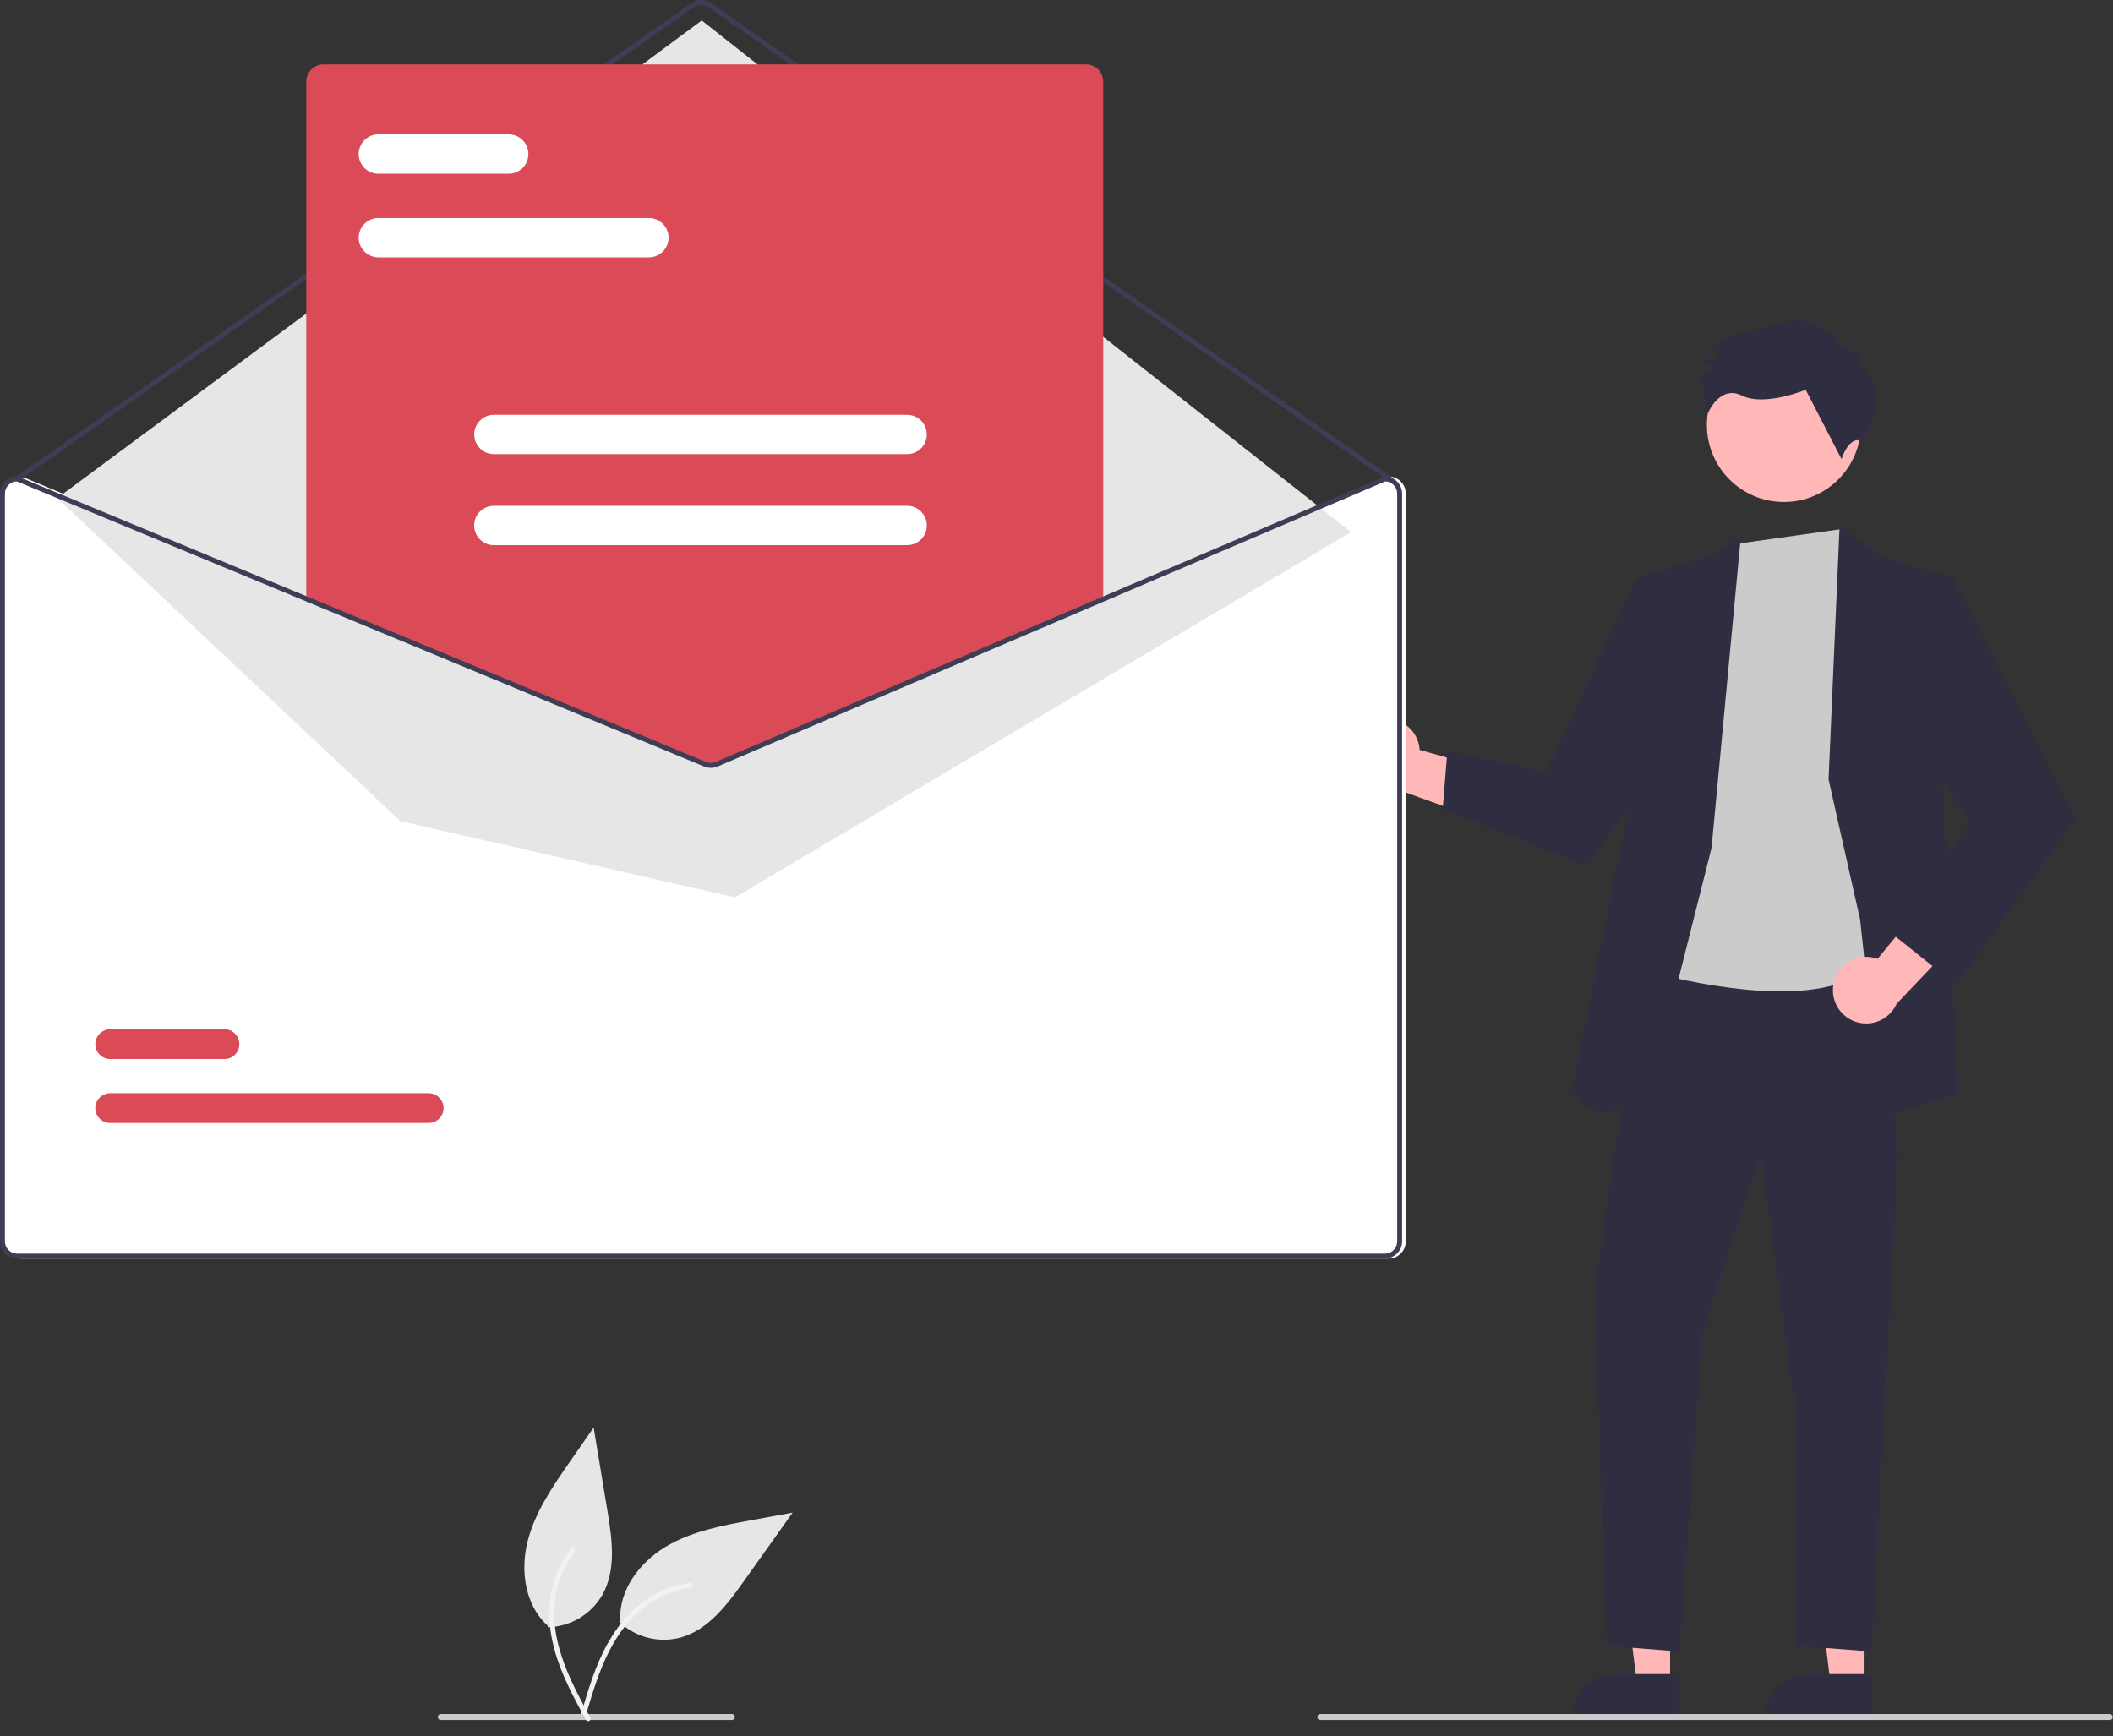 <svg width="101" height="83" viewBox="0 0 101 83" fill="none" xmlns="http://www.w3.org/2000/svg">
<rect x="0" y="0" width="101" height="83" fill="#333333" stroke="none"/>
<path d="M29.601 77.529C29.986 77.895 30.46 78.156 30.975 78.286C31.491 78.416 32.031 78.411 32.544 78.272C33.859 77.899 34.751 76.713 35.543 75.599L37.887 72.304L35.912 72.666C34.491 72.927 33.036 73.2 31.799 73.945C30.562 74.691 29.571 76.021 29.649 77.463" fill="#E6E6E6"/>
<path d="M27.765 81.967C28.112 80.786 28.46 79.588 29.072 78.512C29.615 77.556 30.357 76.717 31.336 76.196C31.855 75.92 32.419 75.737 33.001 75.654C33.153 75.633 33.178 75.869 33.027 75.891C32.019 76.035 31.082 76.495 30.352 77.206C29.544 77.997 29.013 79.017 28.621 80.067C28.383 80.702 28.192 81.353 28.001 82.003C27.995 82.034 27.978 82.061 27.953 82.08C27.928 82.098 27.896 82.106 27.865 82.103C27.834 82.098 27.806 82.081 27.788 82.055C27.769 82.03 27.761 81.998 27.766 81.967L27.765 81.967Z" fill="#F2F2F2"/>
<path d="M65.906 34.399C66.131 34.345 66.365 34.341 66.592 34.387C66.819 34.433 67.033 34.528 67.219 34.666C67.405 34.803 67.559 34.98 67.669 35.184C67.78 35.388 67.844 35.613 67.858 35.844L73.277 37.367L71.066 39.282L66.259 37.542C65.869 37.54 65.494 37.394 65.204 37.134C64.914 36.873 64.73 36.515 64.686 36.127C64.643 35.74 64.743 35.35 64.968 35.032C65.192 34.713 65.526 34.488 65.906 34.399Z" fill="#FFB7B7"/>
<path d="M79.83 80.539L78.251 80.538L77.499 74.446L79.83 74.446L79.83 80.539Z" fill="#FFB7B7"/>
<path d="M80.233 82.069L75.14 82.069V82.005C75.14 81.479 75.349 80.975 75.721 80.603C76.093 80.231 76.597 80.022 77.122 80.022L80.233 80.023L80.233 82.069Z" fill="#2F2E41"/>
<path d="M89.085 80.539L87.506 80.538L86.754 74.446L89.085 74.446L89.085 80.539Z" fill="#FFB7B7"/>
<path d="M89.488 82.069L84.395 82.069V82.005C84.395 81.479 84.604 80.975 84.976 80.603C85.347 80.231 85.852 80.022 86.377 80.022L89.488 80.023L89.488 82.069Z" fill="#2F2E41"/>
<path d="M78.54 45.572L76.213 61.688L76.793 78.667L80.286 78.945L81.379 63.718L84.16 55.227L85.795 67.331L85.862 78.667L89.47 78.945L90.728 55.112L89.803 44.747L78.54 45.572Z" fill="#2F2E41"/>
<path d="M85.269 23.995C87.302 23.995 88.95 22.347 88.95 20.314C88.95 18.282 87.302 16.634 85.269 16.634C83.236 16.634 81.588 18.282 81.588 20.314C81.588 22.347 83.236 23.995 85.269 23.995Z" fill="#FFB7B7"/>
<path d="M83 25.997L78.937 46.468C78.937 46.468 85.778 48.431 88.775 46.619C91.772 44.806 90.429 39.21 90.429 39.21L89.88 29.689L88.866 27.281L88.005 25.294L83 25.997Z" fill="#CBCBCB"/>
<path d="M81.811 40.528L83.215 25.6L82.092 26.42L78.167 27.694L77.898 38.204L75.153 52.025C75.153 52.025 77.115 55.854 79.547 49.519L81.811 40.528Z" fill="#2F2E41"/>
<path d="M80.056 29.266L78.167 27.694L73.922 36.916L69.184 35.878L68.96 38.676L75.824 41.393L80.502 34.881L80.056 29.266Z" fill="#2F2E41"/>
<path d="M87.404 37.26L87.933 25.111L89.88 26.619L93.357 27.588L92.847 37.26L93.581 52.269L89.936 53.423L88.912 43.953L87.404 37.26Z" fill="#2F2E41"/>
<path d="M87.638 47.04C87.679 46.812 87.769 46.596 87.903 46.407C88.036 46.218 88.209 46.06 88.41 45.945C88.611 45.83 88.835 45.76 89.066 45.741C89.296 45.721 89.528 45.753 89.746 45.833L93.318 41.483L94.183 44.278L90.658 47.98C90.499 48.336 90.215 48.621 89.86 48.782C89.505 48.943 89.103 48.967 88.731 48.851C88.359 48.736 88.042 48.487 87.84 48.154C87.639 47.82 87.567 47.423 87.638 47.04Z" fill="#FFB7B7"/>
<path d="M91.029 28.936L93.357 27.588L99.214 39.155L93.504 47.084L90.247 44.48L94.202 39.323L90.597 33.783L91.029 28.936Z" fill="#2F2E41"/>
<path d="M88.73 17.372L88.909 17.013L88.011 16.567C88.011 16.567 87.021 14.955 85.228 15.408C83.436 15.861 82.63 16.132 82.63 16.132L81.734 16.582L82.183 17.03L81.377 17.301L81.916 17.568L81.289 17.929L81.626 19.776C81.626 19.776 82.187 18.375 83.264 18.91C84.342 19.445 86.312 18.633 86.312 18.633L88.025 21.947C88.025 21.947 88.378 20.785 89.008 21.095C89.008 21.095 90.617 18.533 88.73 17.372Z" fill="#2F2E41"/>
<path d="M66.374 22.773H66.35L52.852 28.536L34.384 36.422C34.312 36.453 34.234 36.468 34.156 36.469C34.078 36.469 34 36.454 33.928 36.425L14.874 28.52L1.044 22.782L1.023 22.773H1C0.782 22.773 0.572 22.86 0.418 23.014C0.264 23.168 0.177 23.377 0.177 23.596V59.339C0.177 59.558 0.264 59.767 0.418 59.921C0.572 60.075 0.782 60.162 1 60.163H66.374C66.592 60.162 66.801 60.075 66.955 59.921C67.11 59.767 67.196 59.558 67.197 59.339V23.596C67.196 23.377 67.11 23.168 66.955 23.014C66.801 22.86 66.592 22.773 66.374 22.773Z" fill="white"/>
<path d="M66.432 23.007C66.408 23.007 66.385 23 66.365 22.986L33.847 0.34C33.748 0.271 33.631 0.235 33.51 0.235C33.39 0.235 33.273 0.272 33.174 0.341L0.891 22.986C0.865 23.004 0.833 23.011 0.803 23.005C0.772 23 0.745 22.983 0.727 22.957C0.709 22.931 0.702 22.9 0.707 22.869C0.713 22.839 0.73 22.811 0.756 22.793L33.039 0.149C33.177 0.052 33.341 0 33.51 1.11545e-06C33.679 -0 33.843 0.051 33.982 0.147L66.499 22.793C66.52 22.807 66.535 22.828 66.543 22.852C66.551 22.875 66.552 22.901 66.544 22.925C66.537 22.949 66.522 22.97 66.501 22.984C66.481 22.999 66.457 23.007 66.432 23.007Z" fill="#3F3D56"/>
<path d="M2.735 23.81L33.542 0.978L64.583 25.434L35.13 42.895L19.139 39.25L2.735 23.81Z" fill="#E6E6E6"/>
<path d="M20.489 53.679H5.269C5.176 53.68 5.083 53.661 4.997 53.626C4.91 53.59 4.832 53.538 4.766 53.472C4.699 53.406 4.647 53.328 4.611 53.242C4.575 53.155 4.556 53.063 4.556 52.969C4.556 52.876 4.574 52.783 4.61 52.697C4.646 52.611 4.698 52.532 4.764 52.466C4.83 52.4 4.908 52.347 4.995 52.312C5.081 52.276 5.174 52.257 5.267 52.257H20.489C20.582 52.257 20.675 52.275 20.761 52.311C20.848 52.346 20.926 52.399 20.992 52.465C21.059 52.53 21.111 52.609 21.147 52.695C21.183 52.781 21.202 52.874 21.202 52.967C21.202 53.061 21.184 53.153 21.148 53.24C21.112 53.326 21.06 53.405 20.994 53.471C20.928 53.537 20.849 53.589 20.763 53.625C20.677 53.661 20.584 53.679 20.491 53.679H20.489Z" fill="#DA4B57"/>
<path d="M10.73 50.622H5.269C5.176 50.623 5.083 50.604 4.997 50.569C4.91 50.533 4.832 50.481 4.766 50.415C4.699 50.349 4.647 50.271 4.611 50.184C4.575 50.098 4.556 50.006 4.556 49.912C4.556 49.819 4.574 49.726 4.61 49.64C4.646 49.553 4.698 49.475 4.764 49.409C4.83 49.343 4.908 49.29 4.995 49.254C5.081 49.219 5.174 49.2 5.267 49.2H10.73C10.918 49.2 11.099 49.275 11.232 49.408C11.365 49.541 11.441 49.722 11.441 49.91C11.441 50.099 11.367 50.279 11.234 50.413C11.101 50.546 10.92 50.622 10.732 50.622H10.73Z" fill="#DA4B57"/>
<path d="M33.976 36.527C33.86 36.527 33.745 36.505 33.638 36.461L14.639 28.577V3.901C14.639 3.682 14.726 3.473 14.88 3.319C15.034 3.165 15.243 3.078 15.462 3.078H51.911C52.129 3.078 52.339 3.165 52.493 3.319C52.647 3.473 52.734 3.682 52.734 3.901V28.595L52.699 28.61L34.323 36.457C34.213 36.503 34.095 36.527 33.976 36.527Z" fill="#DA4B57"/>
<path d="M66.197 22.773H66.173L52.675 28.536L34.207 36.422C34.135 36.453 34.058 36.468 33.979 36.469C33.901 36.469 33.823 36.454 33.751 36.425L14.697 28.52L0.868 22.782L0.847 22.773H0.823C0.605 22.773 0.396 22.86 0.241 23.014C0.087 23.168 0 23.377 0 23.596V59.339C0 59.558 0.087 59.767 0.241 59.921C0.396 60.075 0.605 60.162 0.823 60.163H66.197C66.415 60.162 66.624 60.075 66.778 59.921C66.933 59.767 67.02 59.558 67.02 59.339V23.596C67.02 23.377 66.933 23.168 66.778 23.014C66.624 22.86 66.415 22.773 66.197 22.773ZM66.785 59.339C66.785 59.495 66.723 59.645 66.612 59.755C66.502 59.865 66.353 59.927 66.197 59.927H0.823C0.667 59.927 0.518 59.865 0.407 59.755C0.297 59.645 0.235 59.495 0.235 59.339V23.596C0.235 23.444 0.294 23.297 0.4 23.188C0.505 23.078 0.649 23.014 0.801 23.008L14.697 28.774L33.66 36.642C33.866 36.726 34.096 36.724 34.3 36.639L52.675 28.791L66.22 23.008C66.372 23.014 66.515 23.079 66.62 23.188C66.725 23.298 66.784 23.444 66.785 23.596L66.785 59.339Z" fill="#3F3D56"/>
<path d="M31.018 12.302H18.084C17.835 12.301 17.596 12.202 17.42 12.026C17.244 11.849 17.145 11.61 17.145 11.361C17.145 11.112 17.244 10.873 17.42 10.697C17.596 10.52 17.835 10.421 18.084 10.42H31.018C31.267 10.421 31.506 10.52 31.682 10.697C31.858 10.873 31.957 11.112 31.957 11.361C31.957 11.61 31.858 11.849 31.682 12.026C31.506 12.202 31.267 12.301 31.018 12.302Z" fill="white"/>
<path d="M24.316 8.304H18.084C17.835 8.304 17.596 8.205 17.419 8.029C17.243 7.852 17.144 7.613 17.144 7.363C17.144 7.114 17.243 6.875 17.419 6.698C17.596 6.522 17.835 6.423 18.084 6.423H24.316C24.565 6.423 24.805 6.522 24.981 6.698C25.157 6.875 25.256 7.114 25.256 7.363C25.256 7.613 25.157 7.852 24.981 8.029C24.805 8.205 24.565 8.304 24.316 8.304Z" fill="white"/>
<path d="M43.36 21.708H23.607C23.357 21.708 23.118 21.609 22.942 21.432C22.765 21.256 22.666 21.017 22.666 20.767C22.666 20.518 22.765 20.279 22.942 20.102C23.118 19.926 23.357 19.827 23.607 19.827H43.36C43.609 19.827 43.849 19.926 44.025 20.102C44.201 20.279 44.3 20.518 44.3 20.767C44.3 21.017 44.201 21.256 44.025 21.432C43.849 21.609 43.609 21.708 43.36 21.708Z" fill="white"/>
<path d="M43.36 26.058H23.606C23.483 26.059 23.36 26.035 23.246 25.987C23.132 25.94 23.028 25.871 22.94 25.784C22.853 25.696 22.783 25.593 22.736 25.478C22.688 25.364 22.664 25.241 22.664 25.118C22.664 24.994 22.688 24.872 22.736 24.758C22.783 24.643 22.853 24.54 22.94 24.452C23.028 24.365 23.132 24.296 23.246 24.248C23.36 24.201 23.483 24.177 23.606 24.177H43.36C43.483 24.177 43.606 24.201 43.72 24.248C43.834 24.296 43.938 24.365 44.026 24.452C44.113 24.54 44.183 24.643 44.23 24.758C44.278 24.872 44.302 24.994 44.302 25.118C44.302 25.241 44.278 25.364 44.23 25.478C44.183 25.593 44.113 25.696 44.026 25.784C43.938 25.871 43.834 25.94 43.72 25.987C43.606 26.035 43.483 26.059 43.36 26.058Z" fill="white"/>
<path d="M100.845 82.218H63.108C63.07 82.218 63.034 82.203 63.007 82.176C62.98 82.149 62.965 82.113 62.965 82.075C62.965 82.037 62.98 82 63.007 81.973C63.034 81.946 63.07 81.931 63.108 81.931H100.845C100.884 81.931 100.92 81.946 100.947 81.973C100.974 82 100.989 82.037 100.989 82.075C100.989 82.113 100.974 82.149 100.947 82.176C100.92 82.203 100.884 82.218 100.845 82.218Z" fill="#CBCBCB"/>
<path d="M34.985 82.218H21.066C21.028 82.218 20.992 82.203 20.965 82.176C20.938 82.149 20.923 82.113 20.923 82.075C20.923 82.037 20.938 82 20.965 81.973C20.992 81.946 21.028 81.931 21.066 81.931H34.985C35.023 81.931 35.059 81.946 35.086 81.973C35.113 82 35.128 82.037 35.128 82.075C35.128 82.113 35.113 82.149 35.086 82.176C35.059 82.203 35.023 82.218 34.985 82.218Z" fill="#CBCBCB"/>
<path d="M26.184 77.782C26.715 77.77 27.235 77.621 27.692 77.35C28.149 77.079 28.529 76.694 28.794 76.234C29.464 75.042 29.26 73.571 29.036 72.223L28.375 68.234L27.23 69.884C26.406 71.07 25.567 72.291 25.215 73.691C24.864 75.092 25.099 76.734 26.172 77.701" fill="#E6E6E6"/>
<path d="M28.012 82.223C27.424 81.141 26.827 80.047 26.502 78.852C26.213 77.791 26.148 76.673 26.474 75.613C26.648 75.051 26.918 74.524 27.273 74.055C27.365 73.932 27.55 74.082 27.457 74.204C26.844 75.017 26.505 76.004 26.489 77.023C26.473 78.154 26.817 79.252 27.279 80.273C27.558 80.89 27.881 81.487 28.204 82.082C28.222 82.108 28.229 82.14 28.224 82.171C28.22 82.201 28.203 82.229 28.178 82.249C28.153 82.267 28.121 82.275 28.09 82.27C28.059 82.265 28.031 82.248 28.012 82.222L28.012 82.223Z" fill="#F2F2F2"/>
</svg>
